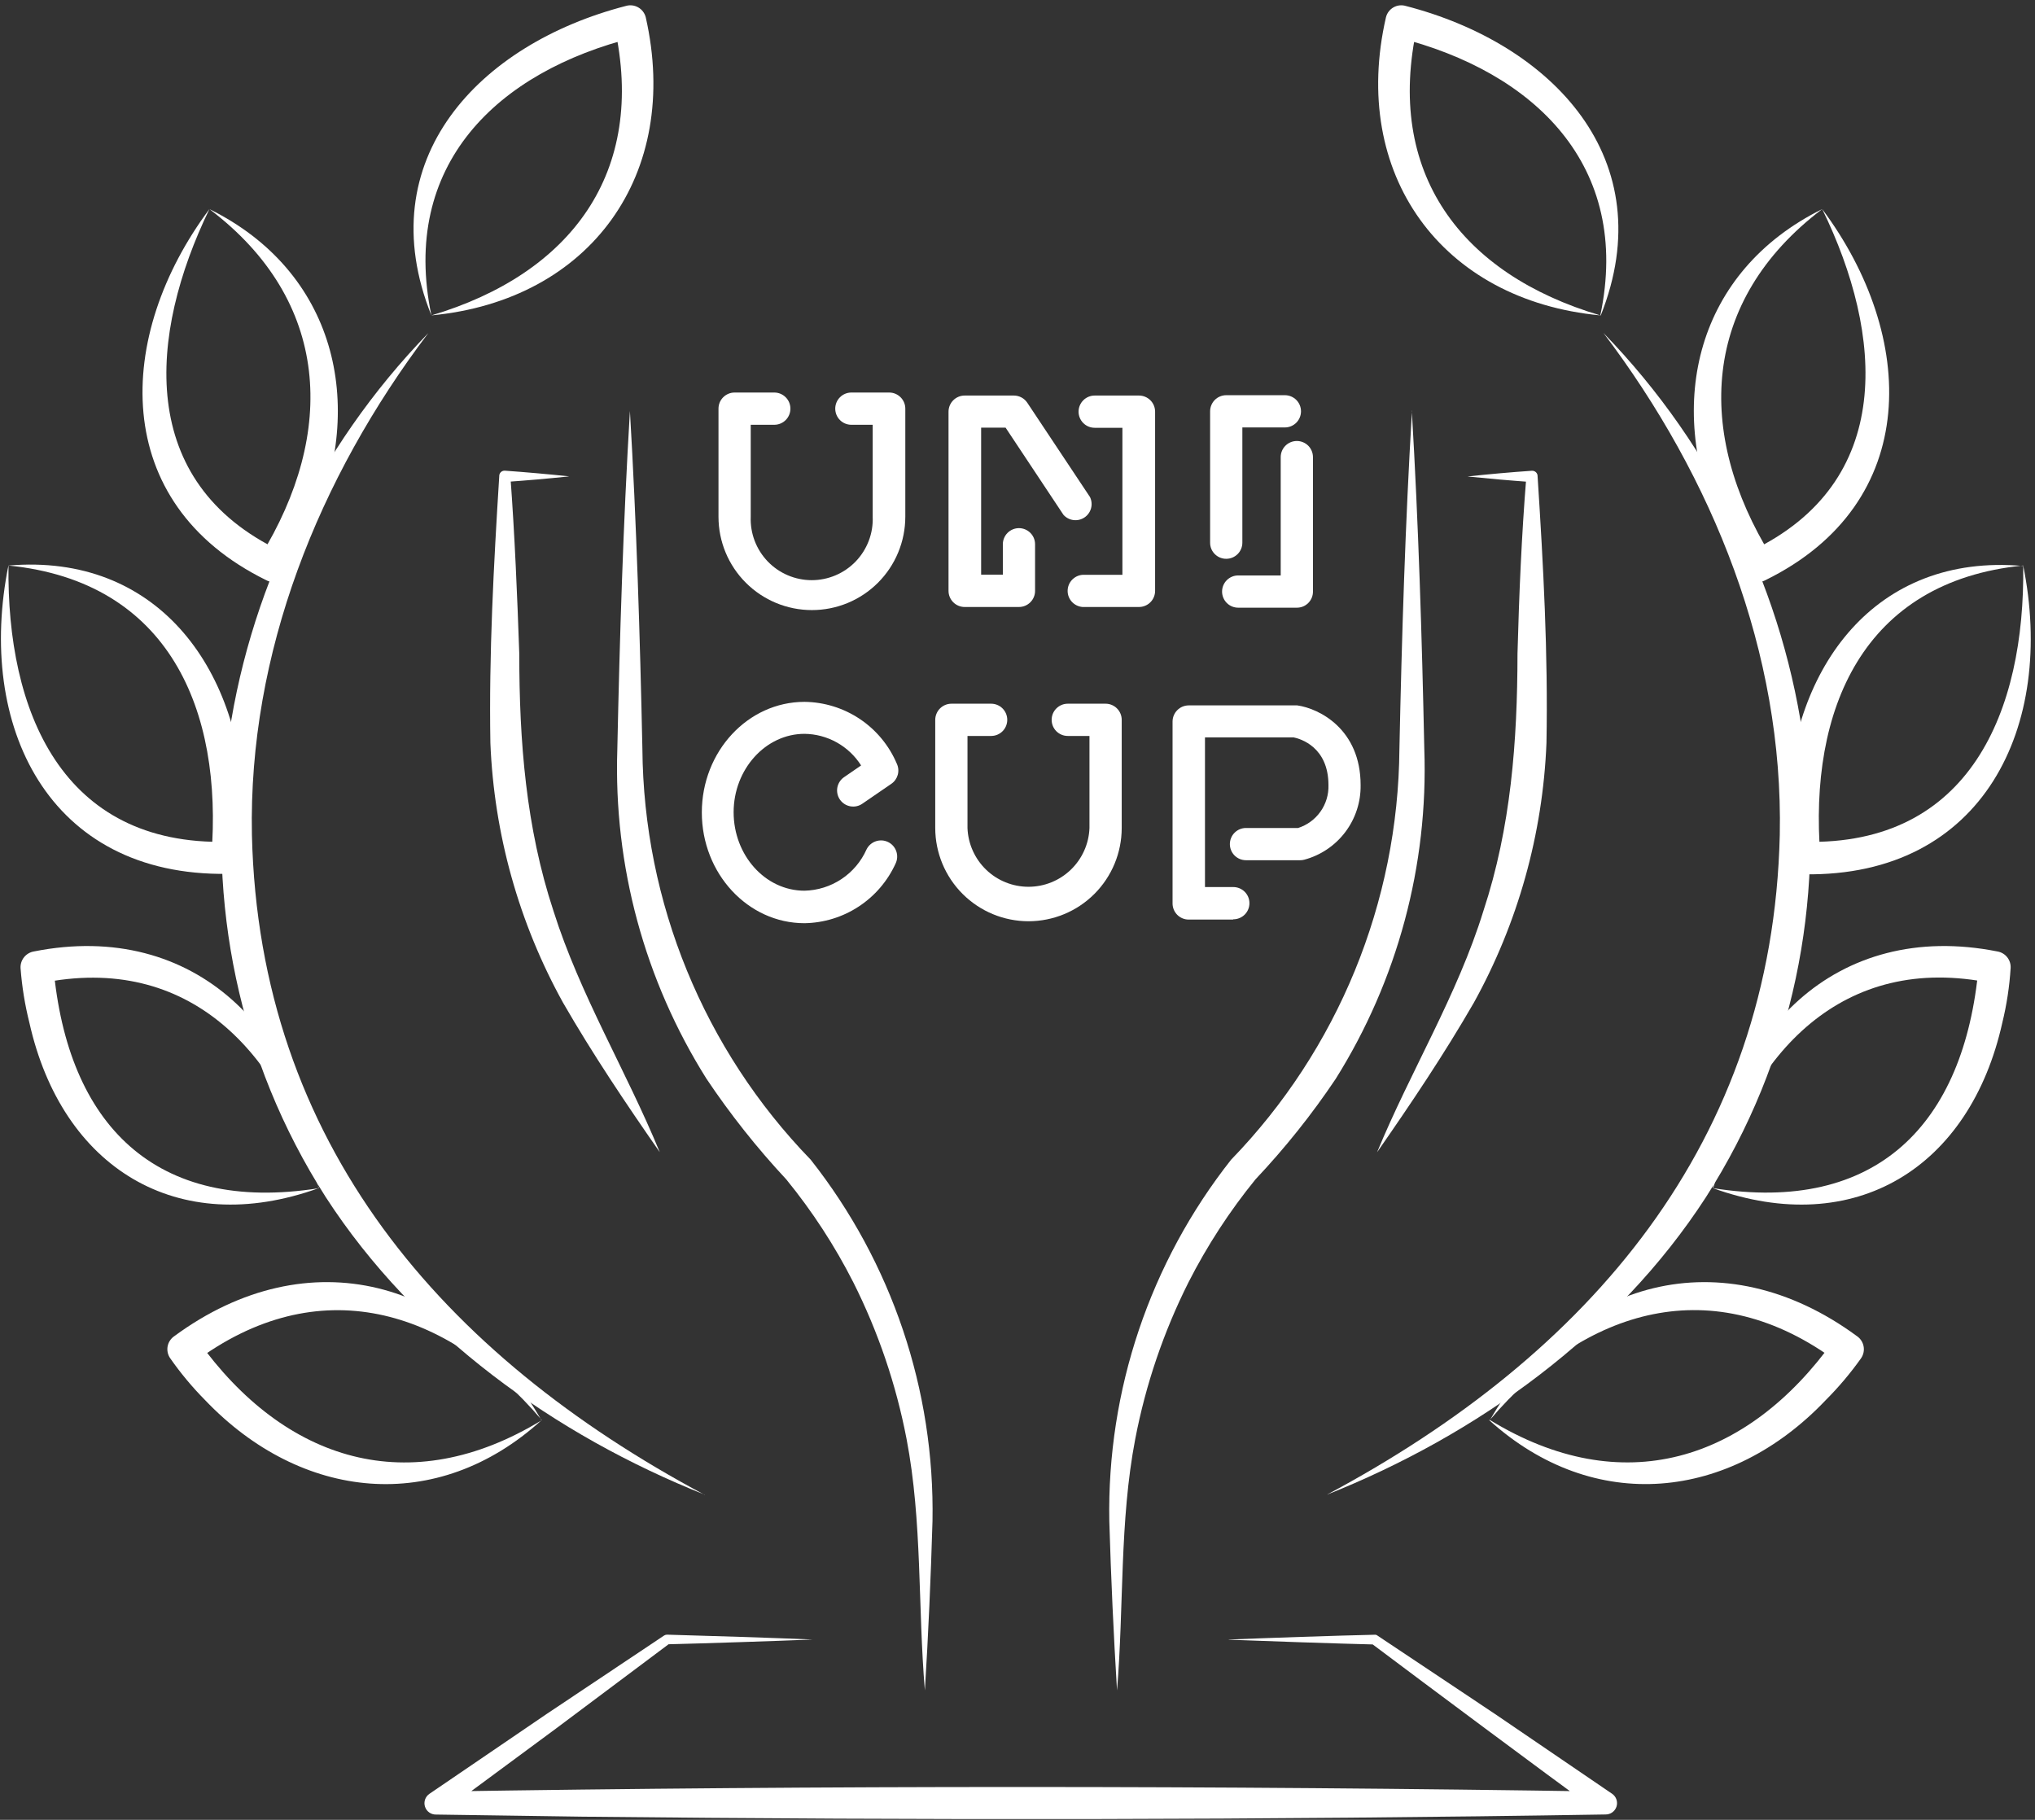 <svg width="123" height="110" viewBox="0 0 123 110" fill="none" xmlns="http://www.w3.org/2000/svg">
<rect x="0" y="0" width="123" height="110" fill="#333333" stroke="none"/>
<path d="M49.07 36.877C47.574 36.877 46.14 36.283 45.082 35.226C44.023 34.169 43.428 32.735 43.427 31.239V24.702C43.427 24.443 43.529 24.195 43.712 24.013C43.895 23.83 44.143 23.727 44.401 23.727H46.8C47.058 23.727 47.306 23.83 47.489 24.013C47.672 24.195 47.774 24.443 47.774 24.702C47.774 24.96 47.672 25.208 47.489 25.391C47.306 25.574 47.058 25.676 46.8 25.676H45.376V31.239C45.357 31.735 45.438 32.23 45.615 32.693C45.792 33.157 46.06 33.58 46.404 33.938C46.748 34.295 47.161 34.58 47.618 34.774C48.075 34.968 48.566 35.069 49.062 35.069C49.558 35.069 50.05 34.968 50.506 34.774C50.963 34.58 51.376 34.295 51.72 33.938C52.064 33.58 52.332 33.157 52.509 32.693C52.686 32.23 52.767 31.735 52.748 31.239V25.676H51.458C51.2 25.676 50.952 25.574 50.769 25.391C50.586 25.208 50.484 24.96 50.484 24.702C50.484 24.443 50.586 24.195 50.769 24.013C50.952 23.83 51.2 23.727 51.458 23.727H53.744C54.003 23.727 54.251 23.83 54.433 24.013C54.616 24.195 54.719 24.443 54.719 24.702V31.239C54.718 31.98 54.571 32.714 54.287 33.398C54.003 34.083 53.587 34.704 53.062 35.228C52.538 35.751 51.915 36.166 51.23 36.45C50.545 36.732 49.811 36.878 49.07 36.877Z" fill="white"/>
<path d="M62.166 55.686C60.672 55.685 59.24 55.091 58.183 54.035C57.126 52.979 56.531 51.547 56.528 50.053V43.511C56.53 43.253 56.633 43.006 56.815 42.823C56.998 42.641 57.245 42.538 57.503 42.536H59.907C60.165 42.536 60.413 42.639 60.596 42.822C60.779 43.005 60.881 43.252 60.881 43.511C60.881 43.769 60.779 44.017 60.596 44.2C60.413 44.383 60.165 44.485 59.907 44.485H58.477V50.053C58.514 51.007 58.918 51.909 59.605 52.571C60.292 53.232 61.209 53.602 62.163 53.602C63.118 53.602 64.034 53.232 64.722 52.571C65.409 51.909 65.814 51.007 65.85 50.053V44.485H64.538C64.28 44.485 64.032 44.383 63.849 44.2C63.666 44.017 63.564 43.769 63.564 43.511C63.564 43.252 63.666 43.005 63.849 42.822C64.032 42.639 64.28 42.536 64.538 42.536H66.824C67.083 42.536 67.331 42.639 67.513 42.822C67.696 43.005 67.799 43.252 67.799 43.511V50.053C67.797 51.547 67.203 52.979 66.147 54.035C65.091 55.091 63.66 55.684 62.166 55.686Z" fill="white"/>
<path d="M48.626 55.804C45.204 55.804 42.42 52.8 42.42 49.111C42.42 45.422 45.204 42.424 48.626 42.424C49.82 42.437 50.985 42.799 51.977 43.464C52.969 44.13 53.745 45.071 54.21 46.172C54.305 46.38 54.323 46.614 54.263 46.834C54.202 47.054 54.066 47.246 53.878 47.376L52.138 48.57C52.033 48.646 51.913 48.7 51.787 48.729C51.66 48.758 51.529 48.761 51.402 48.739C51.274 48.717 51.152 48.669 51.043 48.599C50.934 48.529 50.84 48.437 50.766 48.331C50.693 48.224 50.641 48.103 50.615 47.976C50.589 47.849 50.588 47.718 50.613 47.591C50.638 47.464 50.688 47.343 50.761 47.235C50.833 47.127 50.926 47.035 51.035 46.964L52.047 46.268C51.681 45.69 51.176 45.212 50.579 44.878C49.981 44.544 49.31 44.365 48.626 44.357C46.275 44.357 44.342 46.498 44.342 49.095C44.342 51.692 46.248 53.839 48.626 53.839C49.422 53.821 50.197 53.578 50.86 53.137C51.524 52.696 52.048 52.076 52.373 51.349C52.486 51.116 52.687 50.938 52.932 50.853C53.176 50.768 53.444 50.784 53.677 50.897C53.91 51.01 54.089 51.21 54.173 51.455C54.258 51.699 54.243 51.968 54.13 52.2C53.647 53.26 52.873 54.161 51.899 54.799C50.925 55.437 49.79 55.785 48.626 55.804Z" fill="white"/>
<path d="M61.566 36.69H58.306C58.047 36.69 57.8 36.587 57.617 36.404C57.434 36.221 57.331 35.974 57.331 35.715V24.884C57.331 24.625 57.434 24.378 57.617 24.195C57.8 24.012 58.047 23.909 58.306 23.909H61.283C61.443 23.91 61.6 23.95 61.741 24.025C61.882 24.101 62.002 24.21 62.091 24.343L65.882 30.045C65.984 30.257 66.007 30.499 65.945 30.726C65.883 30.953 65.741 31.15 65.545 31.28C65.349 31.411 65.113 31.466 64.88 31.436C64.646 31.406 64.432 31.292 64.276 31.116L60.779 25.848H59.302V34.735H60.614V32.899C60.614 32.641 60.716 32.393 60.899 32.21C61.082 32.027 61.33 31.924 61.588 31.924C61.846 31.924 62.094 32.027 62.277 32.21C62.46 32.393 62.562 32.641 62.562 32.899V35.705C62.564 35.835 62.539 35.965 62.489 36.086C62.44 36.207 62.366 36.316 62.273 36.408C62.18 36.5 62.07 36.572 61.949 36.621C61.827 36.669 61.697 36.693 61.566 36.69Z" fill="white"/>
<path d="M68.816 36.69H65.432C65.187 36.671 64.958 36.561 64.79 36.381C64.623 36.201 64.53 35.964 64.53 35.718C64.53 35.472 64.623 35.235 64.79 35.055C64.958 34.875 65.187 34.764 65.432 34.746H67.841V25.858H66.166C65.907 25.858 65.659 25.756 65.477 25.573C65.294 25.39 65.191 25.142 65.191 24.884C65.191 24.625 65.294 24.378 65.477 24.195C65.659 24.012 65.907 23.909 66.166 23.909H68.843C69.101 23.909 69.349 24.012 69.532 24.195C69.715 24.378 69.817 24.625 69.817 24.884V35.715C69.817 35.845 69.791 35.974 69.74 36.094C69.69 36.214 69.616 36.323 69.522 36.414C69.429 36.505 69.318 36.576 69.197 36.623C69.076 36.671 68.946 36.693 68.816 36.69Z" fill="white"/>
<path d="M74.117 33.777C73.989 33.778 73.862 33.753 73.744 33.705C73.626 33.656 73.518 33.585 73.428 33.495C73.337 33.405 73.265 33.298 73.216 33.18C73.167 33.062 73.142 32.936 73.142 32.808V24.862C73.142 24.604 73.245 24.356 73.427 24.173C73.61 23.991 73.858 23.888 74.117 23.888H77.661C77.919 23.888 78.167 23.991 78.35 24.173C78.533 24.356 78.635 24.604 78.635 24.862C78.635 25.121 78.533 25.369 78.35 25.552C78.167 25.734 77.919 25.837 77.661 25.837H75.091V32.797C75.092 32.926 75.067 33.053 75.018 33.172C74.97 33.291 74.898 33.399 74.807 33.49C74.717 33.581 74.609 33.653 74.491 33.702C74.372 33.752 74.245 33.777 74.117 33.777Z" fill="white"/>
<path d="M78.384 36.732H74.839C74.581 36.732 74.333 36.63 74.15 36.447C73.968 36.264 73.865 36.016 73.865 35.758C73.865 35.499 73.968 35.252 74.15 35.069C74.333 34.886 74.581 34.783 74.839 34.783H77.409V27.631C77.409 27.372 77.512 27.124 77.695 26.941C77.877 26.759 78.125 26.656 78.384 26.656C78.642 26.656 78.89 26.759 79.073 26.941C79.255 27.124 79.358 27.372 79.358 27.631V35.736C79.362 35.867 79.339 35.996 79.292 36.117C79.244 36.238 79.173 36.348 79.082 36.441C78.991 36.534 78.882 36.608 78.763 36.658C78.642 36.708 78.514 36.733 78.384 36.732Z" fill="white"/>
<path d="M74.523 55.584H71.846C71.588 55.584 71.34 55.481 71.157 55.299C70.975 55.116 70.872 54.868 70.872 54.61V43.612C70.873 43.355 70.977 43.107 71.159 42.925C71.341 42.742 71.588 42.639 71.846 42.638H78.41C79.738 42.825 82.239 44.078 82.239 47.457C82.254 48.48 81.928 49.479 81.311 50.296C80.694 51.113 79.822 51.7 78.834 51.965C78.757 51.986 78.677 51.997 78.598 51.997H75.311C75.183 51.997 75.056 51.972 74.938 51.923C74.819 51.874 74.712 51.802 74.621 51.712C74.531 51.621 74.459 51.514 74.41 51.395C74.361 51.277 74.336 51.151 74.336 51.023C74.336 50.895 74.361 50.768 74.41 50.65C74.459 50.531 74.531 50.424 74.621 50.334C74.712 50.243 74.819 50.171 74.938 50.122C75.056 50.073 75.183 50.048 75.311 50.048H78.459C79.005 49.875 79.48 49.528 79.811 49.06C80.143 48.593 80.313 48.03 80.295 47.457C80.295 45.138 78.582 44.651 78.186 44.571H72.832V53.619H74.545C74.803 53.619 75.051 53.722 75.234 53.905C75.417 54.087 75.519 54.335 75.519 54.594C75.519 54.852 75.417 55.1 75.234 55.283C75.051 55.465 74.803 55.568 74.545 55.568L74.523 55.584Z" fill="white"/>
<path d="M38.073 24.825C38.474 31.641 38.683 38.456 38.828 45.272C38.9 54.548 42.543 63.439 49.001 70.099C53.905 76.313 56.506 84.034 56.362 91.949C56.261 95.376 56.111 98.77 55.902 102.181C55.474 97.105 55.752 91.976 54.794 86.975C54.163 83.691 53.082 80.509 51.581 77.52C50.456 75.303 49.095 73.214 47.523 71.288C45.756 69.395 44.145 67.362 42.704 65.211C38.96 59.26 37.083 52.326 37.312 45.299C37.457 38.483 37.666 31.668 38.073 24.852V24.825Z" fill="white"/>
<path d="M85.333 24.825C85.735 31.641 85.944 38.456 86.088 45.272C86.335 52.304 84.47 59.248 80.734 65.211C79.29 67.365 77.669 69.396 75.889 71.282C74.318 73.211 72.957 75.302 71.83 77.52C70.33 80.509 69.249 83.691 68.618 86.975C67.659 91.976 67.938 97.105 67.515 102.181C67.306 98.77 67.151 95.376 67.049 91.949C66.906 84.034 69.507 76.313 74.411 70.099C80.868 63.439 84.511 54.548 84.584 45.272C84.728 38.456 84.937 31.641 85.344 24.825H85.333Z" fill="white"/>
<path d="M34.378 28.798C33.09 28.933 31.799 29.046 30.507 29.135L30.85 28.798C31.112 32.369 31.262 35.94 31.386 39.506C31.386 44.801 31.787 50.016 33.452 55.06C35.058 60.141 37.853 64.724 39.877 69.644C37.821 66.689 35.829 63.728 34.03 60.606C31.363 55.787 29.86 50.412 29.64 44.908C29.549 39.49 29.838 34.2 30.175 28.792C30.172 28.747 30.179 28.702 30.195 28.659C30.21 28.616 30.235 28.578 30.267 28.545C30.299 28.513 30.337 28.488 30.38 28.471C30.422 28.455 30.467 28.447 30.513 28.45C31.805 28.543 33.095 28.657 34.384 28.792L34.378 28.798Z" fill="white"/>
<path d="M88.722 28.798C90.015 28.659 91.305 28.544 92.594 28.455C92.639 28.453 92.685 28.46 92.727 28.477C92.77 28.493 92.809 28.518 92.841 28.55C92.873 28.583 92.898 28.621 92.915 28.664C92.931 28.706 92.938 28.752 92.936 28.798C93.284 34.195 93.573 39.506 93.472 44.913C93.251 50.417 91.748 55.793 89.081 60.612C87.282 63.733 85.29 66.694 83.234 69.649C85.264 64.729 88.091 60.146 89.659 55.065C91.325 50.021 91.715 44.806 91.721 39.511C91.817 35.94 91.967 32.369 92.256 28.803L92.594 29.14C91.305 29.048 90.015 28.935 88.722 28.803V28.798Z" fill="white"/>
<path d="M74.282 99.102C76.472 99.011 80.9 98.861 83.09 98.813C83.145 98.807 83.201 98.823 83.245 98.856C83.245 98.856 90.356 103.605 90.372 103.61L97.444 108.429C97.564 108.513 97.654 108.632 97.701 108.771C97.748 108.909 97.75 109.059 97.706 109.199C97.661 109.338 97.574 109.46 97.455 109.546C97.337 109.632 97.194 109.677 97.048 109.677C76.579 110.014 55.656 110.03 35.187 109.81L26.353 109.682C26.205 109.685 26.06 109.639 25.94 109.553C25.82 109.467 25.732 109.344 25.687 109.203C25.642 109.062 25.645 108.911 25.693 108.771C25.742 108.632 25.834 108.512 25.956 108.429L33.029 103.61L40.139 98.861C40.191 98.828 40.25 98.81 40.311 98.808C42.511 98.867 46.918 99.006 49.118 99.102C46.928 99.193 42.501 99.338 40.311 99.391L40.477 99.338L33.634 104.462L26.749 109.548L26.353 108.295C49.761 107.92 73.64 107.926 97.027 108.295L96.63 109.548C93.177 107.026 86.313 101.913 82.903 99.349L83.069 99.402C80.868 99.349 76.462 99.199 74.261 99.113L74.282 99.102Z" fill="white"/>
<path d="M80.199 90.348C96.058 81.883 107.141 69.066 107.574 50.466C107.799 39.463 103.548 28.883 96.914 20.124C110.439 34.045 113.764 55.745 103.104 72.375C97.717 80.684 89.242 86.75 80.199 90.348Z" fill="white"/>
<path d="M96.727 19.064C98.633 10.005 92.738 4.335 84.455 2.257L85.66 1.577C83.695 10.433 88.294 16.569 96.727 19.064ZM96.727 19.064C87.09 18.154 81.602 10.497 83.77 1.047C83.801 0.921 83.857 0.803 83.935 0.699C84.013 0.596 84.112 0.509 84.225 0.445C84.337 0.381 84.462 0.34 84.591 0.326C84.72 0.312 84.85 0.324 84.975 0.362C93.825 2.648 100.501 9.635 96.754 19.064H96.727Z" fill="white"/>
<path d="M110.139 12.639C115.846 20.285 116.216 30.404 106.696 35.073C106.484 35.185 106.238 35.213 106.006 35.153C105.774 35.093 105.573 34.947 105.443 34.746C104.865 33.822 104.362 32.854 103.939 31.849C100.619 24.354 102.557 16.392 110.139 12.639ZM110.139 12.639C102.814 18.186 102.456 26.18 107.071 33.643L105.818 33.316C114.577 29.151 113.849 20.242 110.139 12.639Z" fill="white"/>
<path d="M122.287 34.184C124.247 43.859 119.915 53.009 109.047 52.848C108.806 52.852 108.572 52.765 108.392 52.604C108.213 52.443 108.1 52.221 108.078 51.981C107.982 50.879 107.965 49.771 108.024 48.667C108.329 40.33 113.341 33.418 122.287 34.211V34.184ZM122.287 34.184C112.564 35.142 109.32 42.938 110.026 51.751L109.057 50.883C119.069 51.13 122.405 42.965 122.287 34.184Z" fill="white"/>
<path d="M103.532 71.818C104.281 62.448 110.974 55.574 120.729 57.512C120.962 57.551 121.173 57.675 121.32 57.86C121.467 58.044 121.541 58.277 121.527 58.513C121.458 59.629 121.289 60.736 121.024 61.822C119.075 70.576 112.12 74.912 103.532 71.818ZM103.532 71.818C113.421 73.392 118.732 67.968 119.594 58.433L120.392 59.428C111.37 57.555 105.797 63.658 103.553 71.812L103.532 71.818Z" fill="white"/>
<path d="M90.056 85.835C94.955 77.3 104.132 74.805 112.238 80.764C112.342 80.835 112.431 80.926 112.5 81.032C112.569 81.137 112.617 81.255 112.64 81.379C112.663 81.503 112.662 81.63 112.636 81.753C112.61 81.877 112.56 81.994 112.489 82.098C111.848 83.002 111.131 83.851 110.348 84.635C104.576 90.707 96.363 91.596 90.002 85.835H90.056ZM90.056 85.835C98.033 90.712 105.583 88.362 110.84 81.016L111.092 82.349C103.596 76.733 95.822 79.046 90.056 85.824V85.835Z" fill="white"/>
<path d="M42.597 90.348C33.559 86.75 25.084 80.684 19.698 72.375C9.038 55.713 12.373 34.055 25.887 20.135C19.253 28.894 15.002 39.474 15.227 50.476C15.661 69.076 26.749 81.9 42.597 90.359V90.348Z" fill="white"/>
<path d="M26.074 19.064C22.294 9.63 28.976 2.648 37.821 0.362C37.946 0.324 38.077 0.312 38.206 0.326C38.335 0.34 38.46 0.381 38.573 0.445C38.687 0.509 38.786 0.595 38.864 0.699C38.943 0.803 39 0.921 39.031 1.047C41.173 10.508 35.712 18.154 26.074 19.064ZM26.074 19.064C34.507 16.558 39.106 10.428 37.136 1.577L38.346 2.257C30.042 4.329 24.179 9.962 26.074 19.064Z" fill="white"/>
<path d="M12.657 12.639C8.973 20.247 8.229 29.151 16.983 33.316L15.73 33.643C20.345 26.147 19.981 18.18 12.657 12.639ZM12.657 12.639C20.244 16.387 22.177 24.381 18.862 31.849C18.439 32.854 17.936 33.822 17.358 34.746C17.227 34.949 17.026 35.095 16.793 35.155C16.559 35.216 16.312 35.186 16.099 35.073C6.585 30.404 6.955 20.279 12.657 12.639Z" fill="white"/>
<path d="M0.514 34.184C0.396 42.975 3.726 51.13 13.744 50.883L12.775 51.751C13.482 42.932 10.232 35.153 0.514 34.184ZM0.514 34.184C9.466 33.424 14.472 40.33 14.772 48.64C14.836 49.744 14.82 50.852 14.724 51.954C14.701 52.194 14.588 52.416 14.409 52.577C14.229 52.738 13.995 52.825 13.755 52.821C2.88 52.982 -1.446 43.821 0.514 34.157V34.184Z" fill="white"/>
<path d="M19.264 71.818C17.02 63.658 11.447 57.56 2.425 59.439L3.228 58.438C4.069 67.974 9.386 73.386 19.264 71.823V71.818ZM19.264 71.818C10.697 74.912 3.737 70.57 1.777 61.822C1.504 60.736 1.325 59.629 1.242 58.513C1.231 58.277 1.306 58.045 1.454 57.86C1.602 57.676 1.812 57.552 2.045 57.512C11.8 55.574 18.493 62.453 19.237 71.818H19.264Z" fill="white"/>
<path d="M32.745 85.835C26.974 79.051 19.205 76.733 11.709 82.36L11.961 81.027C17.219 88.367 24.773 90.707 32.745 85.846V85.835ZM32.745 85.835C26.406 91.601 18.198 90.707 12.4 84.635C11.624 83.851 10.916 83.002 10.285 82.098C10.213 81.994 10.163 81.877 10.136 81.753C10.11 81.63 10.109 81.502 10.132 81.378C10.156 81.254 10.203 81.136 10.273 81.031C10.342 80.925 10.432 80.835 10.537 80.764C18.643 74.8 27.825 77.306 32.719 85.835H32.745Z" fill="white"/>
</svg>
